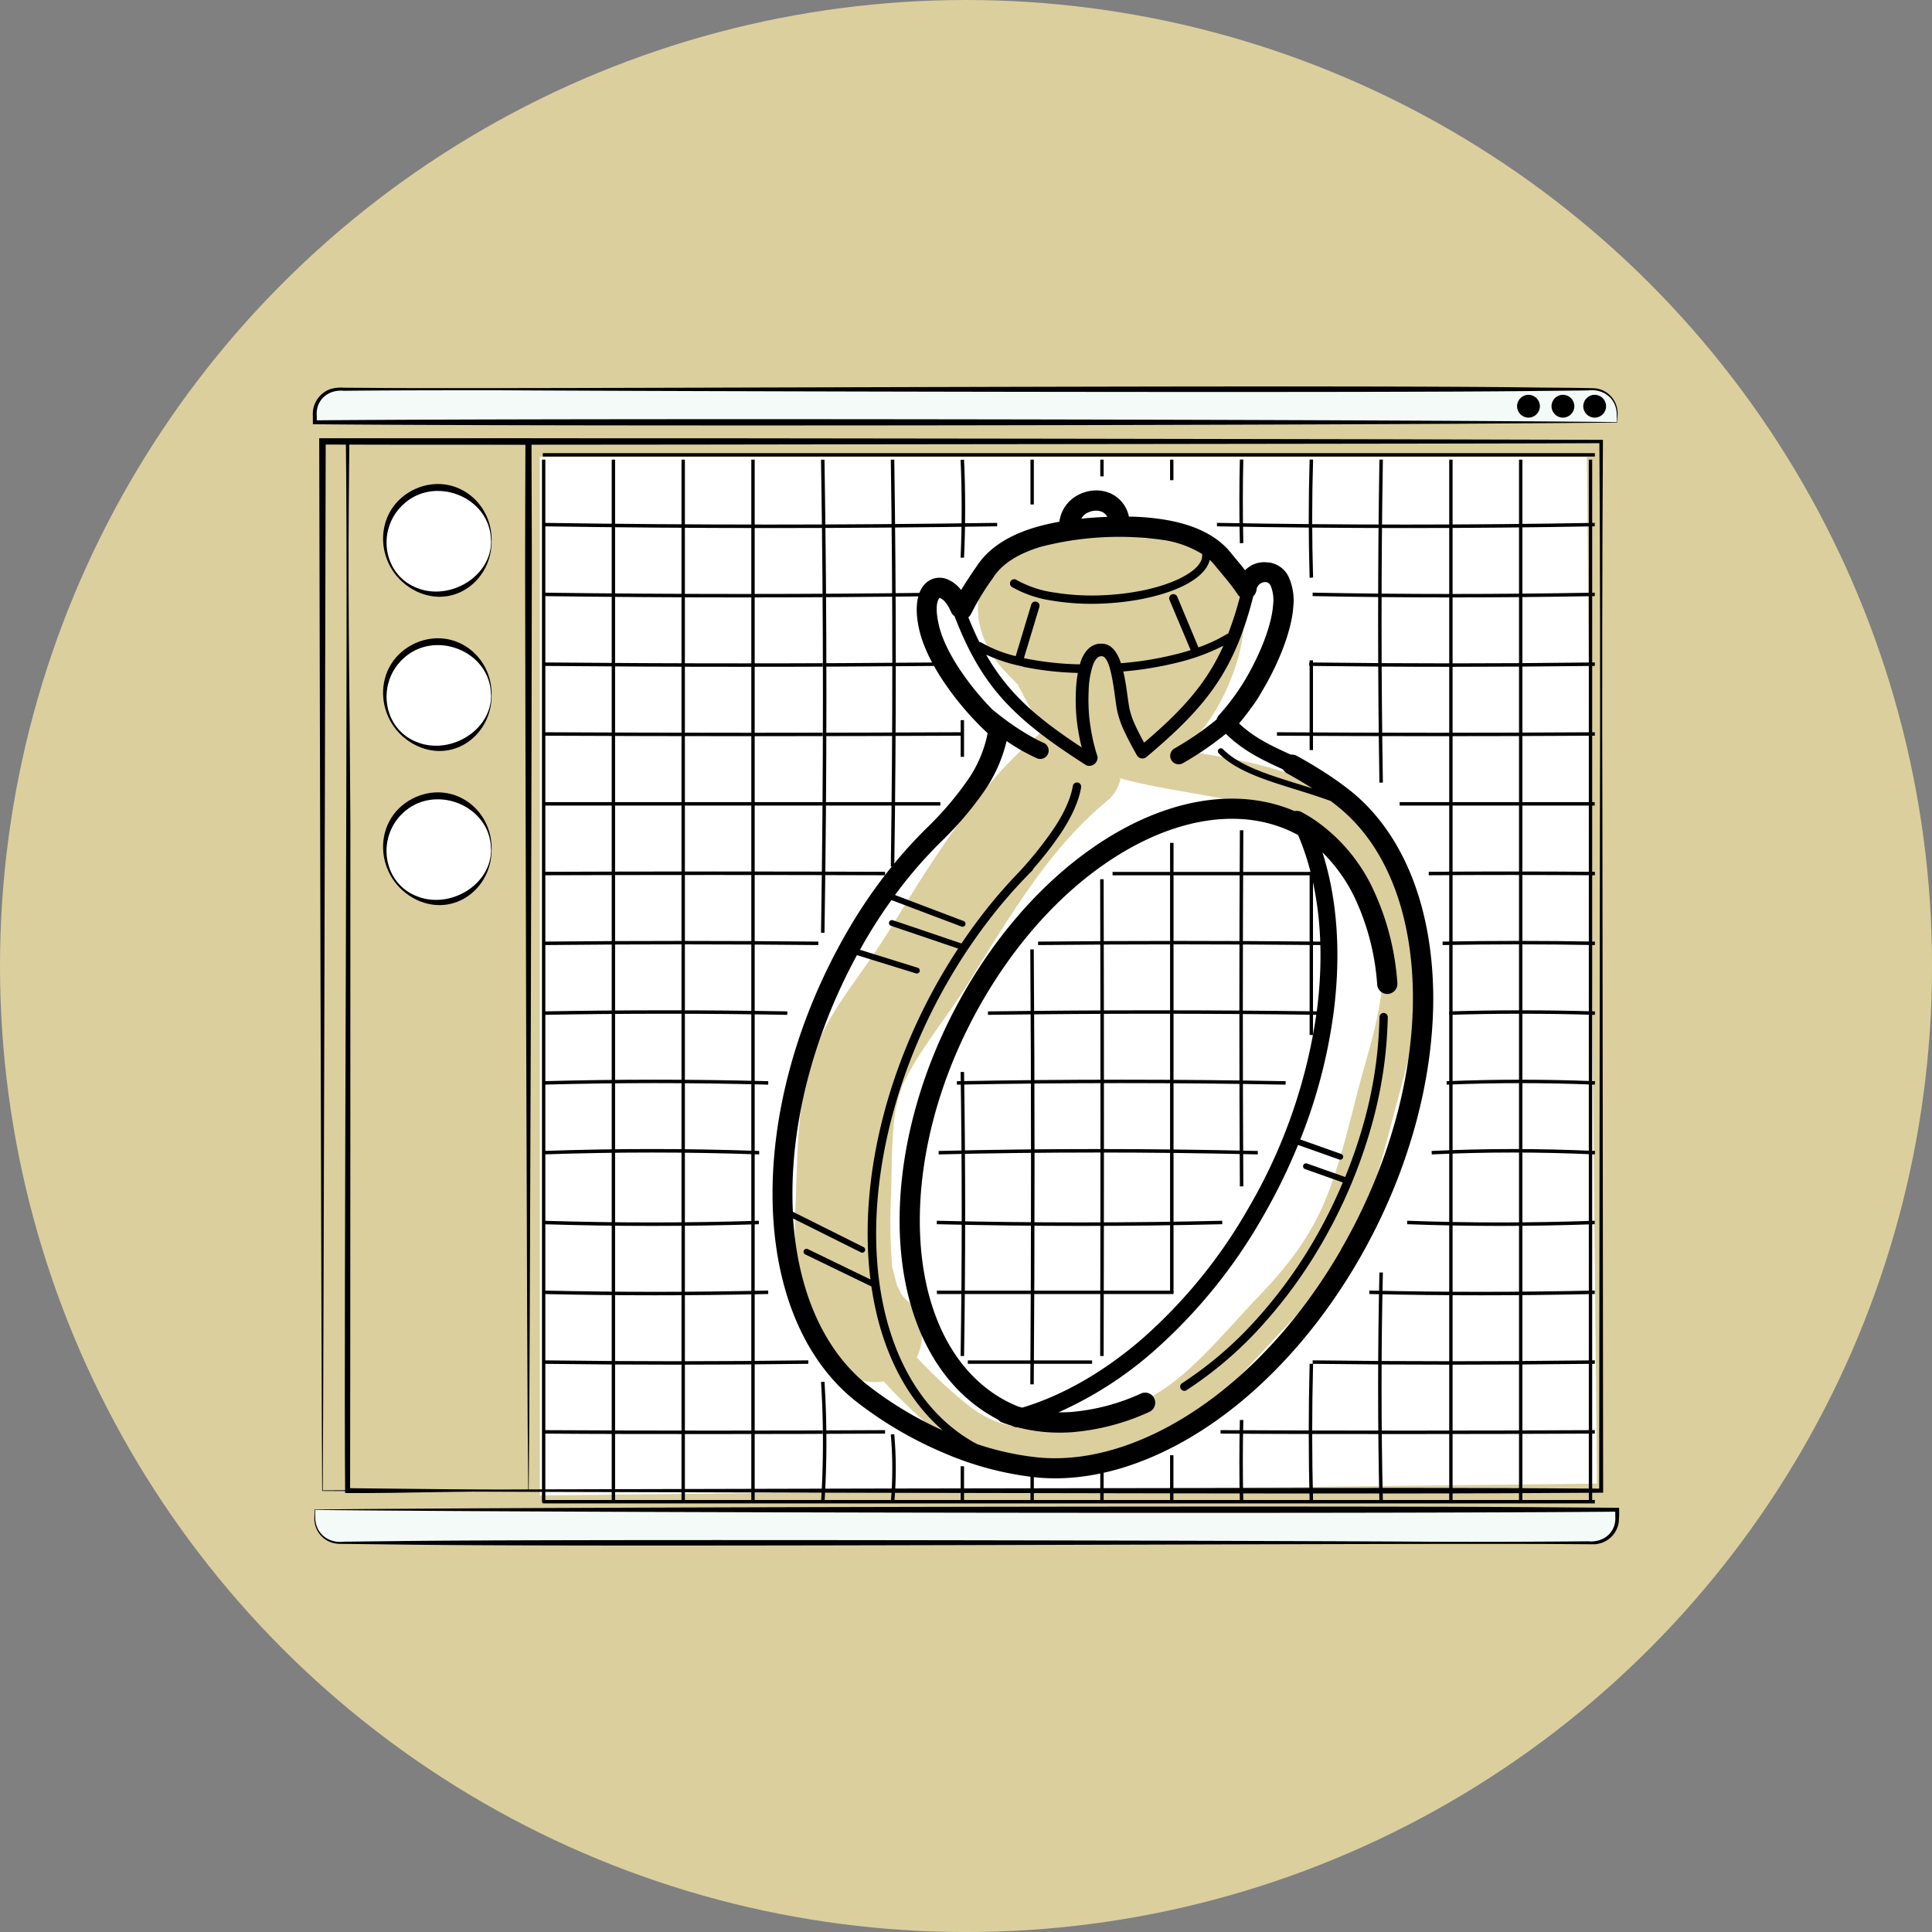 <svg viewBox="0 0 556.93 556.93" xmlns="http://www.w3.org/2000/svg"><rect x="0" y="0" width="556.93" height="556.93" fill="#808080" stroke="none"/><defs><style>.cls-1{fill:#dbcf9e;}.cls-2{fill:#fff;}.cls-3,.cls-4{fill:#f4faf8;}.cls-4,.cls-5{fill-rule:evenodd;}</style></defs><g data-name="Layer 2" id="Layer_2"><g data-name="Layer 1" id="Layer_1-2"><circle r="278.47" cy="278.47" cx="278.47" class="cls-1"></circle><path d="M323,224.37a11,11,0,0,1-3.68,6.35c-11.79,9.79-20.15,21.2-28.38,33.82-4.07,6.24-7.95,12.6-11.87,18.94-4.18,6.75-9.09,13-13.39,19.67a79.81,79.81,0,0,0-5.38,9.35,51,51,0,0,0-2.34,8.73c-1,7.64-.87,15.46-1.09,23.15a161.21,161.21,0,0,0,.22,19.66c.05.53.06.82.06,1s.14.47.27,1c.41,1.56.74,3.12,1.23,4.65a21.77,21.77,0,0,1,1.1,2.25l.5.74a19.88,19.88,0,0,0,1.61,1.57c4.4,4,5,10.84,2.41,16a138.89,138.89,0,0,0,14.09,13.26c5.18,4.16,10.18,6.58,16.86,6.87a71.36,71.36,0,0,0,17.48-1.73c10.66-2.19,20.18-6.42,28.45-13.58,7.94-6.88,14.65-15.05,21.91-22.61,8.14-8.46,14.86-17.21,19.26-28.2,4.2-10.48,6.66-21.58,9.54-32.46,3-11.21,6.71-22,6.82-33.77.11-11.15-2.85-22.4-10.3-31C371.8,229,345.36,230.65,323,224.37Z" class="cls-2"></path><path d="M457.41,131.69H155.63v299.4l304.73-3.42ZM401.24,323.32c-3.14,12.12-6.45,24.29-12.32,35.43-6.08,11.54-15.26,20.34-24,29.83-7.81,8.48-15.66,17.08-25.51,23.24-10.47,6.55-22.63,9.57-34.81,10.88a55.13,55.13,0,0,1-18.12-.74c-6.38-1.47-11.5-5.16-16.5-9.22a146,146,0,0,1-15.22-14.52,14.55,14.55,0,0,1-12.32-3.69c-12.53-11.52-13.86-30.29-13.15-46.27.82-18.4,0-36.42,9.16-53.08,4.29-7.81,9.91-14.76,14.8-22.19,4.67-7.09,8.92-14.46,13.54-21.58,9.4-14.48,19.75-29,33.12-40.06.38-.32.78-.62,1.19-.91a75.31,75.31,0,0,1-6.55-10.95,14.62,14.62,0,0,1-.94-1.75c0-.14-.07-.25-.09-.34l-.22-.2c-1.54-1.48-3.05-3.06-4.47-4.66-7.71-8.78-10-21.68-1.59-30.92,5.76-6.29,14.4-8.16,22.6-8.46a85.44,85.44,0,0,1,20.37,2.08c11.77-1.82,23.7,3.11,27.25,15.72,2.77,9.83-.32,20.25-4.55,29.15-2.81,5.92-7,11.93-12.34,16.07,9.77,1.75,19.63,3.09,29.08,6.2,14.06,4.63,26.64,13.71,33.81,26.88C416.58,273.34,407.59,298.82,401.24,323.32Z" class="cls-2"></path><path d="M90.76,435.2v2.58a7,7,0,0,0,6.95,7H459.22a7,7,0,0,0,7-7V435.2Z" class="cls-3"></path><path d="M90.82,435.26l.06,1.83c-.18,4.71,3.58,7.87,8.21,7.33l14.87-.17c48.79-.62,250.52-.14,299.27.18,13.64.06,30.93,0,44.62-.13,4.45.44,8.14-2.64,7.78-7.24l0-1.86.57.56c-73.28.66-301.92.3-375.36-.5Zm-.13-.12c63.83-.69,283.63-1.08,347.31-.7l28.18.2h.56v.56a30.17,30.17,0,0,1-.14,3.8,7.46,7.46,0,0,1-6.86,6.16c-1.19,0-15.27-.1-16.76-.09-58.89-.18-270.1,1-329,.15l-14.87-.17c-.63,0-1.23,0-1.88-.05a7.26,7.26,0,0,1-6.57-8l0-1.89Z"></path><path d="M466.18,121.74v-2.58a7,7,0,0,0-7-7H97.71a7,7,0,0,0-6.95,7v2.58Z" class="cls-3"></path><path d="M466.11,121.67l-.06-1.82c.17-4.71-3.58-7.86-8.2-7.31q-7.44.1-14.87.16c-48.79.62-250.52.1-299.28-.2-14.36,0-30.18,0-44.61.15-4.45-.44-8.14,2.63-7.78,7.23v1.86l-.56-.57c73.28-.65,301.92-.29,375.35.5Zm.13.13c-73.5.81-302.09,1.15-375.48.5h-.57v-2.42a7.61,7.61,0,0,1,5.05-7.72,10.33,10.33,0,0,1,3.83-.4l14.87.1c58.91.21,270.06-1,329-.15,5.58.06,11.16.06,16.75.21a7.27,7.27,0,0,1,6.57,8l-.06,1.9Z"></path><circle r="3.29" cy="117.1" cx="459.69"></circle><circle r="3.29" cy="117.1" cx="450.54"></circle><circle r="3.29" cy="117.1" cx="440.61"></circle><path d="M152.4,429.75c-15.15.08-37.25.71-52.2.65h-.71v-.71c-.45-48.46.91-254,.21-302.44v-.5h.51c13.44-.11,39.56-.35,53-.38,0,12.52.12,25.07.1,37.6,0,33.43-.5,232.22-.9,265.78Zm-.13-.13c-.43-33.66-.85-232.5-.9-266,0-12.11.06-24.22.09-36.35l.87.87c-13,0-39.14-.25-52.13-.37l.5-.5-.16,18.27c-.25,30.28.33,61.11.46,91.34,0,10.26,0,182.47-.08,192.83l-.72-.72c14.74.16,37.13.36,52.07.65Z"></path><path d="M93,429.62c52.38-.42,262.13-.73,314.18-.71,18.12,0,36.23.1,54.37.21l-.56.57.2-192.83c.12-32.55.06-77.07-.14-109.61l.5.5c-27.19.17-232.4.32-259.58.4-31.65,0-77,.13-109,0l.92-.92c-.08,36.4-.59,266-.85,302.37Zm-.13.13c-.25-36.44-.77-266.06-.85-302.5v-.92h.92l54.52,0c50.54-.07,263.8.26,314.61.46-.21,32.75-.27,77.36-.15,110.11l.21,192.83v.56c-18.39.11-36.82.22-55.24.22-52,.1-261.73-.38-314-.72Z"></path><circle r="15.36" cy="155.88" cx="126.27" class="cls-2"></circle><path d="M141.72,155.88c.08,11.38-10.77,19.66-21.53,14.66-12.59-6-13.38-23.95-.17-29.74,10.87-4.55,21.82,3.62,21.7,15.08Zm-.18,0c-.14-12.8-16.54-19.07-25.53-10.25-7.53,7.22-5.62,20.35,4.57,24,9.26,3.45,21.07-3.42,21-13.73Z"></path><circle r="15.36" cy="200.32" cx="126.27" class="cls-2"></circle><path d="M141.72,200.32C141.8,211.7,131,220,120.19,215c-12.59-6-13.38-23.95-.17-29.73,10.87-4.55,21.82,3.61,21.7,15.07Zm-.18,0c-.14-12.8-16.54-19.07-25.53-10.25-7.53,7.22-5.62,20.36,4.57,24,9.26,3.45,21.07-3.41,21-13.73Z"></path><circle r="15.36" cy="244.77" cx="126.27" class="cls-2"></circle><path d="M141.72,244.77c.08,11.37-10.77,19.65-21.53,14.66-12.59-6-13.38-24-.17-29.74,10.87-4.55,21.82,3.62,21.7,15.08Zm-.18,0C141.4,232,125,225.7,116,234.51c-7.53,7.22-5.62,20.36,4.57,24,9.26,3.45,21.07-3.41,21-13.72Z"></path><line y2="131.12" x2="459.75" y1="131.12" x1="156.46" class="cls-3"></line><rect height="0.98" width="303.29" y="130.63" x="156.46"></rect><path d="M350.82,151.23c36.06.66,72.91.66,108.93,0" class="cls-4"></path><path d="M405.3,152.22c-18.2,0-36.4-.17-54.49-.5l0-1c36.15.66,72.8.66,108.91,0l0,1C441.7,152.05,423.5,152.22,405.3,152.22Z"></path><path d="M156.46,151.23c43.07.66,87.6.66,131,0" class="cls-4"></path><path d="M221.84,152.22c-21.89,0-43.74-.17-65.39-.5l0-1c43.29.66,87.37.66,131,0v1C265.67,152.05,243.73,152.22,221.84,152.22Z"></path><path d="M378.4,171.35c26.91.51,53,.51,81.35,0" class="cls-4"></path><path d="M418.54,172.22c-13.41,0-26.63-.13-40.15-.38l0-1c27,.51,52.87.51,81.33,0l0,1C445.52,172.09,431.94,172.22,418.54,172.22Z"></path><path d="M156.46,171.35c38.46.51,76.86.51,114.65,0" class="cls-4"></path><path d="M214,172.22c-19.15,0-38.39-.13-57.58-.38l0-1c38.36.51,76.93.51,114.63,0l0,1C252.26,172.09,233.19,172.22,214,172.22Z"></path><path d="M377.44,191.47c27.87.35,54,.35,82.31,0" class="cls-4"></path><path d="M418.42,192.22c-13.56,0-27.07-.09-41-.26v-1c27.84.35,54,.35,82.31,0v1C445.6,192.13,432,192.22,418.42,192.22Z"></path><path d="M156.46,191.47c38.46.35,76.86.35,114.65,0" class="cls-4"></path><path d="M214,192.22c-19.15,0-38.39-.09-57.58-.26v-1c38.37.35,76.95.35,114.65,0v1C252.26,192.13,233.19,192.22,214,192.22Z"></path><path d="M368.11,211.59c31.05.19,60.23.19,91.64,0" class="cls-4"></path><path d="M413.8,212.22c-15.1,0-30.15-.05-45.7-.14v-1c31.08.2,60.2.2,91.64,0v1C444,212.17,428.89,212.22,413.8,212.22Z"></path><path d="M156.46,211.59c40,.19,81.46.19,121,0" class="cls-4"></path><path d="M217.13,212.22c-20.35,0-40.76-.05-60.67-.14v-1c39.82.2,81.64.2,121,0v1C257.76,212.17,237.47,212.22,217.13,212.22Z"></path><path d="M403.53,231.71c18.67,0,37.09,0,56.22,0" class="cls-4"></path><path d="M431.47,232.22c-9.33,0-18.6,0-28,0v-1c18.69,0,37.08,0,56.22,0v1Z"></path><path d="M156.46,231.71c38.46,0,76.86,0,114.65,0" class="cls-4"></path><path d="M214,232.22c-19.16,0-38.39,0-57.58,0v-1c38.37,0,76.95,0,114.65,0v1C252.26,232.21,233.19,232.22,214,232.22Z"></path><path d="M411.86,251.82c14.94-.11,31.84-.11,47.89,0" class="cls-4"></path><path d="M459.75,252.31c-16-.11-33-.11-47.89,0v-1c14.9-.12,31.91-.12,47.9,0Z"></path><path d="M320.71,251.82h57.21" class="cls-4"></path><rect height="0.98" width="57.21" y="251.34" x="320.71"></rect><path d="M156.46,251.82c32.32-.11,66.11-.11,98.68,0" class="cls-4"></path><path d="M255.14,252.31c-32.4-.11-66.52-.11-98.68,0v-1c32.15-.12,66.28-.12,98.68,0Z"></path><path d="M415.84,271.94c14-.27,29.39-.27,43.91,0" class="cls-4"></path><path d="M459.74,272.43c-14.6-.27-29.78-.27-43.89,0l0-1c14.12-.27,29.32-.27,43.93,0Z"></path><path d="M299.25,271.94c27.74-.27,53.84-.27,81.55,0" class="cls-4"></path><path d="M380.8,272.43c-27.8-.27-53.72-.27-81.55,0v-1c27.84-.26,53.76-.26,81.57,0Z"></path><path d="M156.46,271.94c26.18-.27,53.82-.27,79.43,0" class="cls-4"></path><path d="M235.88,272.43c-25.69-.27-53.15-.27-79.42,0v-1c26.28-.26,53.75-.26,79.44,0Z"></path><path d="M417.78,292.06c13.63-.42,27.45-.42,42,0" class="cls-4"></path><path d="M459.74,292.55c-14.56-.43-28.28-.43-41.95,0l0-1c13.69-.42,27.43-.42,42,0Z"></path><path d="M284.82,292.06c32.95-.42,63.67-.42,96,0" class="cls-4"></path><path d="M380.8,292.55c-32.42-.43-62.91-.43-96,0v-1c33.06-.42,63.56-.42,96,0Z"></path><path d="M156.46,292.06c23.11-.42,47.68-.42,70.49,0" class="cls-4"></path><path d="M226.94,292.55c-22.9-.43-47.27-.43-70.47,0l0-1c23.21-.42,47.6-.42,70.51,0Z"></path><path d="M417,312.18c14.4-.58,28.22-.58,42.74,0" class="cls-4"></path><path d="M459.73,312.67c-14.42-.58-28.39-.58-42.7,0l0-1c14.33-.57,28.33-.57,42.78,0Z"></path><path d="M275.83,312.18c31.2-.58,63.44-.58,94.76,0" class="cls-4"></path><path d="M370.58,312.67c-31.5-.59-63.37-.59-94.74,0l0-1c31.39-.58,63.27-.58,94.78,0Z"></path><path d="M156.46,312.18c21.57-.58,43.07-.58,65,0" class="cls-4"></path><path d="M221.46,312.67c-22.05-.59-43.31-.59-65,0l0-1c21.7-.58,43-.58,65,0Z"></path><path d="M412.66,332.3c15.68-.74,31-.74,47.09,0" class="cls-4"></path><path d="M459.73,332.78c-16-.73-31.41-.73-47,0l-.05-1c15.67-.73,31.09-.73,47.13,0Z"></path><path d="M270.59,332.3c30.29-.74,61-.74,92,0" class="cls-4"></path><path d="M362.58,332.78c-30.86-.73-61.81-.73-92,0l0-1c30.18-.73,61.14-.73,92,0Z"></path><path d="M156.46,332.3c21.57-.74,41.54-.74,62.33,0" class="cls-4"></path><path d="M156.48,332.78l0-1c21.66-.74,41.48-.74,62.37,0l0,1C197.91,332.05,178.12,332.05,156.48,332.78Z"></path><path d="M405.65,352.41c18.08.65,35,.65,54.1,0" class="cls-4"></path><path d="M432.31,353.39c-8.86,0-17.58-.16-26.67-.49l0-1c18.17.65,34.85.65,54.06,0l0,1C450.15,353.23,441.16,353.39,432.31,353.39Z"></path><path d="M270.07,352.41c27.74.65,55.38.65,82.3,0" class="cls-4"></path><path d="M311.53,353.39c-13.75,0-27.61-.16-41.48-.49l0-1c27.71.64,55.4.64,82.28,0l0,1C338.93,353.23,325.28,353.39,311.53,353.39Z"></path><path d="M156.46,352.41c21.57.65,41.54.65,62.33,0" class="cls-4"></path><path d="M187.92,353.39c-10.27,0-20.64-.16-31.48-.49l0-1c21.65.65,41.45.65,62.31,0l0,1C208.37,353.23,198.19,353.39,187.92,353.39Z"></path><path d="M394.74,372.53c21.31.49,42.81.49,65,0" class="cls-4"></path><path d="M426.91,373.39c-10.79,0-21.47-.12-32.19-.37l0-1c21.42.49,42.68.49,65,0l0,1C448.6,373.27,437.7,373.39,426.91,373.39Z"></path><path d="M270.07,372.53h68.2" class="cls-4"></path><rect height="0.98" width="68.2" y="372.05" x="270.07"></rect><path d="M156.46,372.53c21.57.49,43.07.49,65,0" class="cls-4"></path><path d="M188.83,373.39c-10.79,0-21.53-.12-32.38-.37l0-1c21.68.49,42.94.49,65,0l0,1C210.45,373.27,199.62,373.39,188.83,373.39Z"></path><path d="M378.4,392.65c26.91.34,53,.34,81.35,0" class="cls-4"></path><path d="M418.54,393.39c-13.41,0-26.63-.08-40.14-.25v-1c27,.34,52.87.34,81.34,0v1C445.52,393.31,431.94,393.39,418.54,393.39Z"></path><path d="M279,392.65h35.83" class="cls-4"></path><rect height="0.98" width="35.82" y="392.16" x="278.99"></rect><path d="M156.46,392.65c26.18.34,50.75.34,76.57,0" class="cls-4"></path><path d="M194.88,393.39c-12.61,0-25.28-.08-38.43-.25l0-1c26.29.34,50.62.34,76.55,0v1C220.06,393.31,207.49,393.39,194.88,393.39Z"></path><path d="M351.86,412.77c35,.18,71.87.18,107.89,0" class="cls-4"></path><path d="M405.43,413.39c-18.15,0-36.18,0-53.58-.13v-1c34.79.18,72.1.18,107.89,0v1C441.86,413.35,423.58,413.39,405.43,413.39Z"></path><path d="M156.46,412.77c32.32.18,66.11.18,98.68,0" class="cls-4"></path><path d="M205.71,413.39c-16.61,0-33.18,0-49.25-.13v-1c32.15.18,66.27.18,98.68,0v1C238.94,413.35,222.31,413.39,205.71,413.39Z"></path><line y2="432.89" x2="459.75" y1="432.89" x1="156.46" class="cls-3"></line><rect height="0.98" width="303.29" y="432.4" x="156.46"></rect><line y2="433.12" x2="458.48" y1="132.5" x1="458.48" class="cls-3"></line><rect height="300.63" width="0.97" y="132.5" x="458"></rect><line y2="433.12" x2="438.37" y1="132.5" x1="438.37" class="cls-3"></line><rect height="300.63" width="0.97" y="132.5" x="437.88"></rect><line y2="433.12" x2="418.25" y1="132.5" x1="418.25" class="cls-3"></line><rect height="300.63" width="0.97" y="132.5" x="417.76"></rect><path d="M398.13,366.83c-.5,21.55-.5,44.59,0,66.29" class="cls-4"></path><path d="M397.64,433.13c-.5-21.77-.5-44.7,0-66.31l1,0c-.51,21.6-.51,44.52,0,66.27Z"></path><path d="M398.13,132.5c-.5,30.14-.5,62.39,0,93.11" class="cls-4"></path><path d="M397.64,225.62c-.5-30.75-.5-63,0-93.13h1c-.51,30.17-.51,62.36,0,93.1Z"></path><path d="M378,393.18c-.35,13.63-.35,25.91,0,39.94" class="cls-4"></path><path d="M377.52,433.13c-.34-14-.34-26.34,0-40l1,0c-.35,13.6-.35,25.91,0,39.91Z"></path><path d="M378,251.34v47" class="cls-4"></path><rect height="47.01" width="0.97" y="251.34" x="377.52"></rect><path d="M378,190.35v25.87" class="cls-4"></path><rect height="25.87" width="0.97" y="190.35" x="377.52"></rect><path d="M378,132.5c-.35,11.72-.35,22.47,0,34.06" class="cls-4"></path><path d="M377.52,166.57c-.34-11.56-.34-22.4,0-34.09l1,0c-.35,11.67-.35,22.49,0,34Z"></path><path d="M357.89,409.34c-.19,8.22-.19,15.9,0,23.78" class="cls-4"></path><path d="M357.41,433.13c-.19-7.84-.19-15.63,0-23.8l1,0c-.19,8.16-.19,15.93,0,23.76Z"></path><path d="M357.89,239.35c-.19,33.86-.19,69.18,0,102.66" class="cls-4"></path><path d="M357.41,342c-.19-33.39-.19-68.89,0-102.67h1c-.19,33.77-.19,69.27,0,102.65Z"></path><path d="M357.89,132.5c-.19,7.11-.19,16.32,0,24.08" class="cls-4"></path><path d="M357.41,156.6c-.19-7.76-.19-17,0-24.12l1,0c-.19,7.1-.19,16.32,0,24.06Z"></path><path d="M337.77,419.49v13.63" class="cls-4"></path><rect height="13.63" width="0.97" y="419.49" x="337.29"></rect><path d="M337.77,243c0,42.52,0,87.06,0,129.67" class="cls-4"></path><path d="M337.29,372.64c0-42.46,0-87.3,0-129.67h1c0,42.37,0,87.21,0,129.67Z"></path><path d="M337.77,132.5v5.91" class="cls-4"></path><rect height="5.92" width="0.97" y="132.5" x="337.29"></rect><path d="M317.66,424.51v8.61" class="cls-4"></path><rect height="8.61" width="0.97" y="424.51" x="317.17"></rect><path d="M317.66,253.45c.11,45.86.11,91.93,0,137.44" class="cls-4"></path><path d="M318.14,390.89h-1c.12-45.41.12-91.65,0-137.43h1C318.26,299.23,318.26,345.47,318.14,390.89Z"></path><path d="M317.66,132.5v4.81" class="cls-4"></path><rect height="4.82" width="0.97" y="132.5" x="317.17"></rect><path d="M297.54,425.64v7.48" class="cls-4"></path><rect height="7.48" width="0.97" y="425.64" x="297.05"></rect><path d="M297.54,273.69c.27,41,.27,84,0,125.37" class="cls-4"></path><path d="M298,399.06h-1c.28-41.21.28-84.56,0-125.37h1C298.3,314.49,298.3,357.85,298,399.06Z"></path><path d="M297.54,132.5v12.91" class="cls-4"></path><rect height="12.92" width="0.97" y="132.5" x="297.05"></rect><path d="M277.42,422.67v10.45" class="cls-4"></path><rect height="10.45" width="0.97" y="422.67" x="276.93"></rect><path d="M277.42,309c.43,27.18.43,54.82,0,81.9" class="cls-4"></path><path d="M277.91,390.89h-1c.43-27.12.43-54.66,0-81.88h1C278.33,336.21,278.33,363.77,277.91,390.89Z"></path><path d="M277.42,207.59v10.59" class="cls-4"></path><rect height="10.59" width="0.97" y="207.59" x="276.93"></rect><path d="M277.42,132.5c.43,8.65.43,19.39,0,28.23" class="cls-4"></path><path d="M277.9,160.75l-1,0c.42-8.79.42-19.59,0-28.19l1-.05C278.33,141.1,278.33,151.94,277.9,160.75Z"></path><path d="M257.3,413.47a109.21,109.21,0,0,1,0,19.65" class="cls-4"></path><path d="M257.78,433.17l-1-.09a110.07,110.07,0,0,0,0-19.56l1-.1A110.32,110.32,0,0,1,257.78,433.17Z"></path><path d="M257.3,132.5c.59,39.36.59,77.75,0,117.27" class="cls-4"></path><path d="M257.79,249.77h-1c.58-39.53.58-77.88,0-117.26h1C258.37,171.87,258.37,210.24,257.79,249.77Z"></path><path d="M237.18,398.34a272.61,272.61,0,0,1,0,34.78" class="cls-4"></path><path d="M237.67,433.15l-1-.06a271.51,271.51,0,0,0,0-34.71l1-.07A273.55,273.55,0,0,1,237.67,433.15Z"></path><path d="M237.18,132.5c.74,45.5.74,90,0,136.37" class="cls-4"></path><path d="M237.67,268.88l-1,0c.74-46.29.74-90.89,0-136.36h1C238.41,178,238.41,222.57,237.67,268.88Z"></path><line y2="433.12" x2="217.07" y1="132.5" x1="217.07" class="cls-3"></line><rect height="300.63" width="0.97" y="132.5" x="216.58"></rect><line y2="433.12" x2="196.95" y1="132.5" x1="196.95" class="cls-3"></line><rect height="300.63" width="0.97" y="132.5" x="196.46"></rect><line y2="433.12" x2="176.83" y1="132.5" x1="176.83" class="cls-3"></line><rect height="300.63" width="0.97" y="132.5" x="176.34"></rect><line y2="433.12" x2="156.71" y1="132.5" x1="156.71" class="cls-3"></line><rect height="300.63" width="0.97" y="132.5" x="156.23"></rect><path d="M398.88,292a1.21,1.21,0,0,0-1.22,1.2,122.14,122.14,0,0,1-4.77,31.31,141.59,141.59,0,0,1-5.12,14.78l-11-3.89a.85.85,0,0,0-.57,1.61l10.88,3.85A145,145,0,0,1,380,355.4a136.72,136.72,0,0,1-17.88,25,107.74,107.74,0,0,1-21.52,18.43,1.21,1.21,0,0,0,1.3,2,110,110,0,0,0,22-18.84,139.07,139.07,0,0,0,18.2-25.45,146.07,146.07,0,0,0,13.09-31.4,124.21,124.21,0,0,0,4.86-31.94A1.21,1.21,0,0,0,398.88,292Z" class="cls-5"></path><path d="M395.56,255.78a49.87,49.87,0,0,0-16.19-19.13c-.7-.48-1.38-.93-2.06-1.34s-1.42-.84-2.13-1.22a2.91,2.91,0,0,0-2-.28c-14.37-6.13-31.34-4.23-47.86,4.31-17.39,9-34.32,25.35-47.05,47.33-13.35,23.05-19.59,48-18.89,69.69.71,22.09,8.61,40.89,23.52,51.19a43.55,43.55,0,0,0,4.58,2.77,2.1,2.1,0,0,1,.26.13,2.9,2.9,0,0,0,1.18.84c.87.33,1.76.62,2.65.89l.77.32a2.87,2.87,0,0,0,1,.17,48.63,48.63,0,0,0,16,1.38,66.1,66.1,0,0,0,22-5.84,2.91,2.91,0,0,0-2.38-5.31,60.17,60.17,0,0,1-20,5.33c-1.29.1-2.57.13-3.84.12a108.21,108.21,0,0,0,27.54-17.71A151.6,151.6,0,0,0,364,350.8a167.09,167.09,0,0,0,10.18-20.75l11.89,4.21a.85.85,0,0,0,.56-1.61l-11.8-4.18a152.94,152.94,0,0,0,9.67-37.11c2.08-16.57,1-32.28-3.29-45.65a46.69,46.69,0,0,1,9.12,12.67A70.11,70.11,0,0,1,397,283.85a2.91,2.91,0,1,0,5.81-.48A75.89,75.89,0,0,0,395.56,255.78Zm-15.87,35a154.87,154.87,0,0,1-19.87,57.6,147.32,147.32,0,0,1-30.38,37.39c-11.16,9.68-23.07,16.49-34.75,20-.4-.1-.81-.21-1.21-.33-1.12-.46-2.22-.95-3.28-1.5a38.57,38.57,0,0,1-4-2.41c-13.3-9.18-20.36-26.31-21-46.58-.66-20.67,5.32-44.5,18.12-66.59,12.16-21,28.23-36.58,44.68-45.08,16.19-8.37,32.69-9.81,46-2.67l.18.08C380.16,254.62,382,272.08,379.69,290.77Z" class="cls-5"></path><path d="M389.19,227.88c-2-1.58-4.37-3.29-7-5s-5.44-3.39-8.38-5a2.92,2.92,0,0,0-1.72-.34c-5.48-2.5-10.45-4.8-14.91-9,1.14-1.33,2.25-2.76,3.32-4.26a38.12,38.12,0,0,0,3.11-4.69.84.84,0,0,1,.06-.14c1.1-1.82,2.14-3.68,3.08-5.56,3.11-6.18,5.31-12.53,5.93-17.6.05-.43.09-.84.12-1.24a16.73,16.73,0,0,0-1.2-8.48,7.39,7.39,0,0,0-5.95-4.45l-.32,0a7.64,7.64,0,0,0-6.41,2.26c-1.22-1.55-2.47-3.05-3.51-4.28l-.8-1h0c-4.29-5.14-10.86-7.82-17.82-9.11a69.36,69.36,0,0,0-11.37-1.07,9.35,9.35,0,0,0-5.12-6.61,10.14,10.14,0,0,0-4.94-.92,11.25,11.25,0,0,0-4.76,1.4,10.12,10.12,0,0,0-5.22,7.61,63.63,63.63,0,0,0-6.89,1.6c-6.78,2-13,5.38-16.76,10.95l-.59.88L281,164c-1.16,1.72-2.63,3.9-3.94,6.09a9.81,9.81,0,0,0-4-3.12,5.94,5.94,0,0,0-4.17-.1,6.15,6.15,0,0,0-3.23,2.75c-1.42,2.37-1.95,6.39-.67,11.93,1.1,4.8,3.76,10.1,7.18,15.17a85.92,85.92,0,0,0,12.54,14.64,36,36,0,0,1-6.1,14,93.17,93.17,0,0,1-10.74,12.62l0,0a133.89,133.89,0,0,0-12.48,13.94,147,147,0,0,0-11.13,16.56c-14.67,25.34-21.8,52.68-21.56,76.76.24,24.56,8.14,45.81,23.54,58.32a112,112,0,0,0,25.57,15.16,92.55,92.55,0,0,0,26.73,7.15c16,1.62,33.53-3.8,50.13-15,15.95-10.81,31-27,42.92-47.54,14.73-25.45,21.86-52.91,21.56-77.06C412.78,261.57,404.75,240.3,389.19,227.88Zm-75.81-80a5.23,5.23,0,0,1,2.28-.66,4.23,4.23,0,0,1,2.1.37,3.36,3.36,0,0,1,1.45,1.4l-1.71.08c-1.81.09-3.77.24-5.8.45A4.48,4.48,0,0,1,313.38,147.83Zm-27.57,19.38.1-.17.6-.89c2.85-4.26,8-6.92,13.6-8.6a90.12,90.12,0,0,1,35.58-1.89,29.71,29.71,0,0,1,10.85,4,1.45,1.45,0,0,0,0,.29c.14,2.55-2.75,5.14-7.52,7.25-5.12,2.26-12.29,3.88-20.3,4.3a67.86,67.86,0,0,1-14.95-.77A30.64,30.64,0,0,1,293,167.16a1.21,1.21,0,1,0-1.29,2.05,32.89,32.89,0,0,0,11.57,3.93,70.16,70.16,0,0,0,15.49.8c8.31-.44,15.79-2.13,21.15-4.5,4.91-2.17,8.11-5,8.81-8.05a14.56,14.56,0,0,1,1.33,1.39h0l.8,1c1.79,2.13,4.23,5,5.9,7.52l.06.1h0a2.86,2.86,0,0,0,.61.64,98.53,98.53,0,0,1-3.4,10.65,1.11,1.11,0,0,0-.49.17,44.13,44.13,0,0,1-8.07,3.76L339.36,172a1.22,1.22,0,0,0-1.59-.64,1.2,1.2,0,0,0-.64,1.58l6.09,14.46c-1,.32-2.08.64-3.18.93a96.2,96.2,0,0,1-16.91,2.85c-1-3.06-2.63-5.42-5.24-5.62h-.11a7.36,7.36,0,0,0-.82,0h-.06c-2.66.28-4.34,2.29-5.35,5.1-.1.27-.17.57-.26.85a87.58,87.58,0,0,1-15.89-1.74l-.24-.06,4.47-14.8a1.22,1.22,0,0,0-2.33-.71l-4.51,14.94a37.1,37.1,0,0,1-9.89-3.91,1.15,1.15,0,0,0-.59-.15c-1.1-2.21-2.15-4.59-3.17-7.14a2.75,2.75,0,0,0,.85-1.1A74.09,74.09,0,0,1,285.81,167.21Zm66.83,18.94a60.81,60.81,0,0,1-4.9,8.89c-4.33,6.48-10,12.27-17.94,19-1.12-2.07-1.95-3.69-2.57-5.08a23.78,23.78,0,0,1-1.56-4.39c-.21-.86-.4-2.26-.63-3.88-.3-2.22-.66-4.8-1.23-7.18a100,100,0,0,0,16.86-2.88A59.76,59.76,0,0,0,352.64,186.15Zm-57.75,6a89.55,89.55,0,0,0,15.82,1.78,37.71,37.71,0,0,0-.55,4.89,57.07,57.07,0,0,0,.19,8.33,60.12,60.12,0,0,0,1,6.27c.14.68.31,1.35.48,2-8.55-5.62-14.95-10.57-20-16.24a60,60,0,0,1-7.55-10.5A49.45,49.45,0,0,0,294.89,192.14Zm91.59,168.2c-11.43,19.75-25.9,35.32-41.14,45.65-15.47,10.48-31.7,15.54-46.3,14.06a81.52,81.52,0,0,1-17.28-3.79c-.48-.26-.95-.49-1.43-.76-1-.59-2-1.23-3-1.9-15.66-10.81-23.95-30.83-24.71-54.46s6.11-51.19,20.81-76.58a159,159,0,0,1,11.22-16.85A143.85,143.85,0,0,1,297.53,251a1.13,1.13,0,0,0,.3-.53A99.24,99.24,0,0,0,306,239.9c2.84-4.35,4.93-8.72,5.65-12.93a1.21,1.21,0,1,0-2.39-.4c-.66,3.84-2.62,7.91-5.3,12a104.84,104.84,0,0,1-9.78,12.34.56.56,0,0,1-.05.08,146,146,0,0,0-11.43,13.25c-1.9,2.48-3.74,5.07-5.54,7.73-1.8-.61-15.26-5.19-19.79-6.7a.86.86,0,0,0-1.07.54.84.84,0,0,0,.54,1.07c3.86,1.29,16.42,5.56,19.36,6.56q-2.53,3.84-4.9,7.91c-14.93,25.78-21.91,53.66-21.13,77.87.1,3.27.36,6.47.75,9.6l-18.06-8.75a.85.85,0,0,0-1.13.4.84.84,0,0,0,.39,1.13l19.08,9.24c2.5,17.22,9.39,31.85,20.57,41.5a105.55,105.55,0,0,1-22-13.32c-12.73-10.34-19.81-27.54-21.15-47.77L248.15,361a.85.85,0,1,0,.76-1.52l-20.35-10.17c-.07-1.36-.11-2.74-.12-4.13-.22-21.85,5.94-46.56,18.59-69.85L264,280.58a.85.85,0,1,0,.51-1.62l-16.59-5.17c.45-.81.88-1.62,1.35-2.43q3.65-6.28,7.71-11.9l20.21,7.64a.85.85,0,0,0,.6-1.59L258,258c.64-.87,1.28-1.73,1.93-2.57a127.45,127.45,0,0,1,12.4-13.81c.07-.07.13-.15.19-.22a96.26,96.26,0,0,0,10.88-12.88,42.8,42.8,0,0,0,6.77-14.9,55.48,55.48,0,0,0,8.81,5,2.43,2.43,0,0,0,1.88-4.48s-6.38-2.61-14.87-9.68a80.27,80.27,0,0,1-9-11c-3.05-4.52-5.4-9.16-6.34-13.23s-.74-6.43,0-7.65q.13-.23.18-.24l.17.06c1,.37,2.15,1.71,3.16,4a2.78,2.78,0,0,0,1,1.22c3.89,10.13,8.14,17.52,13.95,24,6,6.64,13.54,12.28,24.05,19a2.4,2.4,0,0,0,3.22-2.51,52.22,52.22,0,0,1-1.45-5.43c-.4-1.92-.71-3.92-.93-5.9a54.53,54.53,0,0,1-.17-7.78A25.31,25.31,0,0,1,315,191.9c.55-1.54,1.3-2.62,2.31-2.73h.33c2.19.11,3.16,7.13,3.83,12,.24,1.71.44,3.21.7,4.26a27.32,27.32,0,0,0,1.77,5c.84,1.85,2,4.13,3.78,7.28a1.81,1.81,0,0,0,2.47.71,2,2,0,0,0,.28-.19c9.05-7.6,15.46-13.95,20.32-21.23,4.67-7,7.85-14.75,10.5-25.15a2.9,2.9,0,0,0,.94-2,2.58,2.58,0,0,1,2.63-2.06h.09a1.88,1.88,0,0,1,1.4,1.2,11.14,11.14,0,0,1,.63,5.49c0,.34-.06.67-.1,1-.54,4.42-2.52,10.08-5.33,15.67a66.08,66.08,0,0,1-10.16,15,2.75,2.75,0,0,0-.67,1.24,86.38,86.38,0,0,1-12.16,8.36A2.42,2.42,0,1,0,341,220a93.14,93.14,0,0,0,12.37-8.47c5.07,4.95,10.48,7.51,16.48,10.25a2.88,2.88,0,0,0,1.13,1.14c2.63,1.45,5.1,2.92,7.36,4.37-1.43-.46-2.85-.9-4.26-1.34-8.77-2.73-16.8-5.22-21.56-10a.84.84,0,0,0-1.2,0,.85.85,0,0,0,0,1.2c5.05,5.1,13.28,7.66,22.26,10.45,3.26,1,6.63,2.08,10,3.29.71.53,1.4,1.05,2,1.56,14.14,11.28,21.43,30.92,21.71,53.82C407.56,309.42,400.68,335.81,386.48,360.34Z" class="cls-5"></path></g></g></svg>